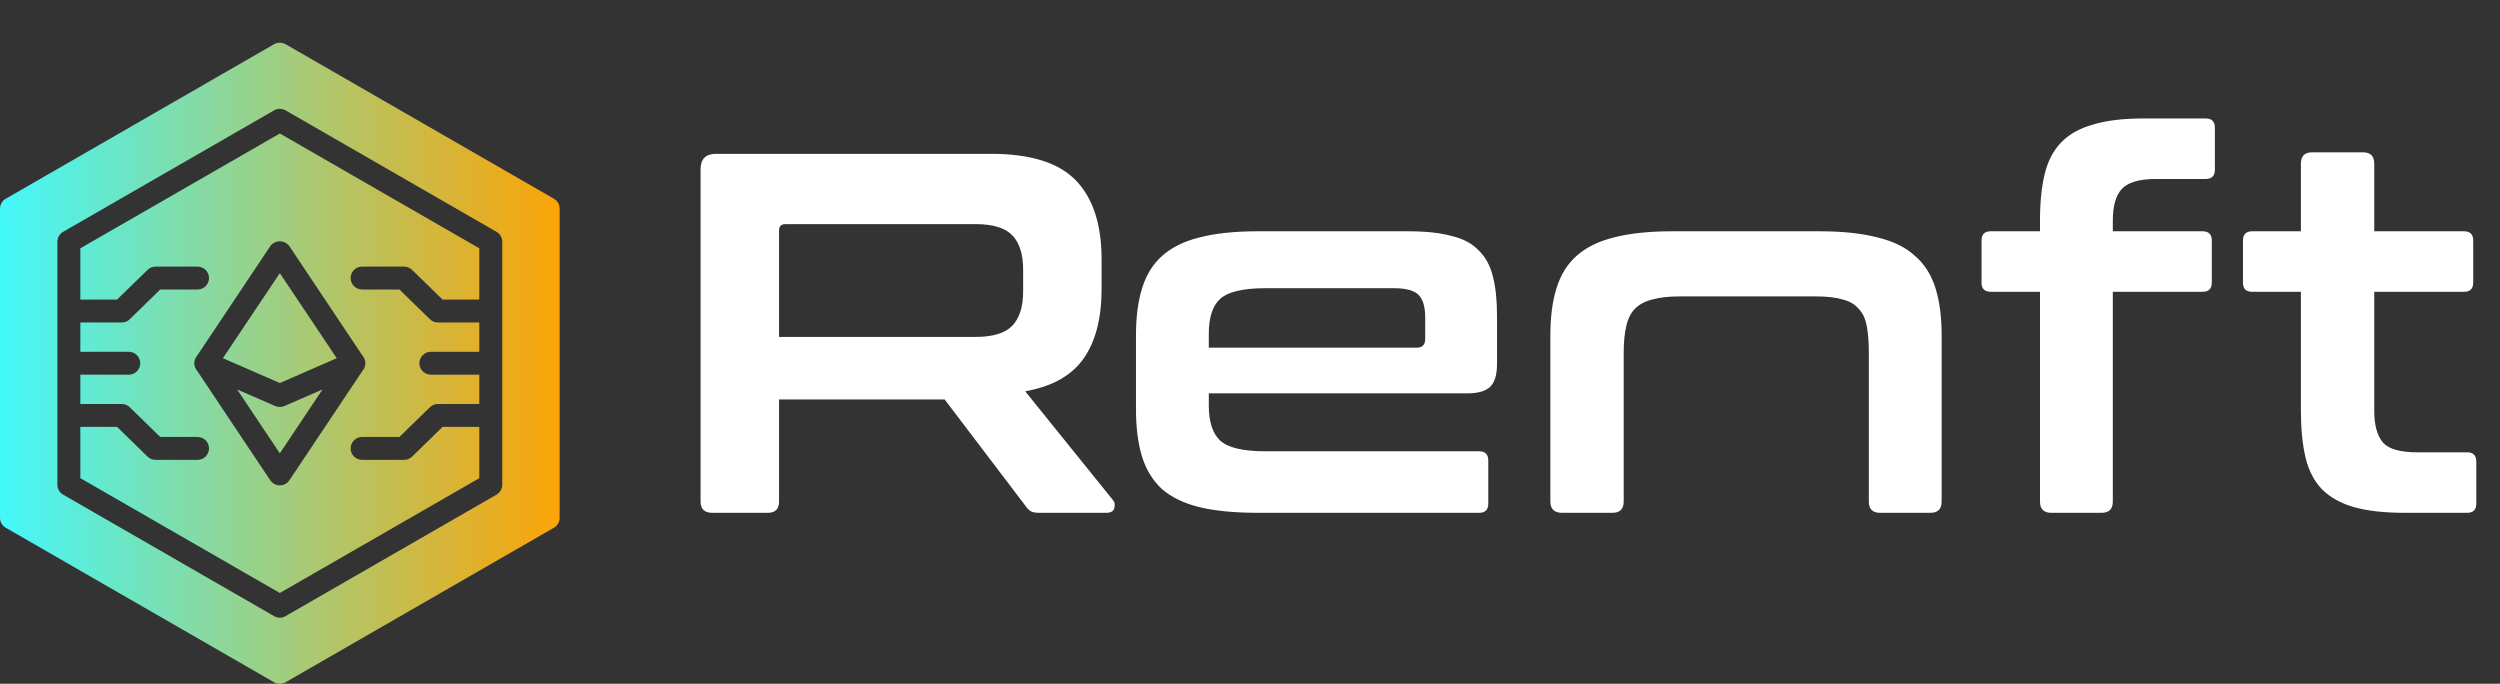 <svg width="234" height="64" viewBox="0 0 234 64" fill="none" xmlns="http://www.w3.org/2000/svg">
<rect x="0" y="0" width="234" height="64" fill="#333333" stroke="none"/>
<path d="M92.79 14.4C96.47 14.4 99.11 15.232 100.71 16.896C102.31 18.56 103.11 21.024 103.11 24.288V27.024C103.11 29.776 102.55 31.952 101.43 33.552C100.31 35.152 98.486 36.176 95.958 36.624L104.166 46.8C104.326 46.96 104.374 47.2 104.31 47.52C104.246 47.84 103.99 48 103.542 48H97.35C96.934 48 96.646 47.952 96.486 47.856C96.326 47.76 96.166 47.6 96.006 47.376L88.422 37.392H72.918V46.944C72.918 47.648 72.566 48 71.862 48H66.678C65.942 48 65.574 47.648 65.574 46.944V15.84C65.574 14.88 66.054 14.4 67.014 14.4H92.79ZM72.918 31.536H91.302C92.934 31.536 94.086 31.184 94.758 30.48C95.43 29.776 95.766 28.704 95.766 27.264V25.248C95.766 23.808 95.43 22.736 94.758 22.032C94.086 21.328 92.934 20.976 91.302 20.976H73.542C73.126 20.976 72.918 21.168 72.918 21.552V31.536ZM131.815 21.648C133.447 21.648 134.791 21.792 135.847 22.08C136.935 22.336 137.783 22.784 138.391 23.424C139.031 24.032 139.479 24.848 139.735 25.872C139.991 26.864 140.12 28.08 140.12 29.52V34.08C140.12 35.104 139.895 35.824 139.447 36.24C138.999 36.624 138.311 36.816 137.383 36.816H113.143V37.968C113.143 39.472 113.495 40.56 114.199 41.232C114.935 41.904 116.343 42.24 118.423 42.24H138.439C139.015 42.24 139.303 42.528 139.303 43.104V47.136C139.303 47.712 139.015 48 138.439 48H117.751C115.575 48 113.751 47.824 112.279 47.472C110.839 47.12 109.671 46.56 108.775 45.792C107.911 44.992 107.287 43.984 106.903 42.768C106.519 41.52 106.327 40.032 106.327 38.304V31.392C106.327 29.664 106.519 28.192 106.903 26.976C107.287 25.728 107.911 24.72 108.775 23.952C109.671 23.152 110.839 22.576 112.279 22.224C113.751 21.84 115.575 21.648 117.751 21.648H131.815ZM113.143 32.544H132.583C133.127 32.544 133.399 32.272 133.399 31.728V29.712C133.399 28.72 133.191 28.016 132.775 27.6C132.359 27.184 131.591 26.976 130.471 26.976H118.423C116.343 26.976 114.935 27.312 114.199 27.984C113.495 28.624 113.143 29.712 113.143 31.248V32.544ZM170.314 21.648C172.458 21.648 174.266 21.84 175.738 22.224C177.21 22.576 178.378 23.152 179.242 23.952C180.138 24.72 180.778 25.728 181.162 26.976C181.546 28.192 181.738 29.664 181.738 31.392V46.944C181.738 47.648 181.386 48 180.682 48H175.978C175.274 48 174.922 47.648 174.922 46.944V33.024C174.922 32.032 174.858 31.2 174.73 30.528C174.602 29.824 174.346 29.28 173.962 28.896C173.61 28.48 173.114 28.192 172.474 28.032C171.834 27.84 171.002 27.744 169.978 27.744H157.21C156.186 27.744 155.338 27.84 154.666 28.032C153.994 28.192 153.45 28.48 153.034 28.896C152.65 29.28 152.378 29.824 152.218 30.528C152.058 31.2 151.978 32.032 151.978 33.024V46.944C151.978 47.648 151.626 48 150.922 48H146.218C145.482 48 145.114 47.648 145.114 46.944V31.392C145.114 29.664 145.306 28.192 145.69 26.976C146.074 25.728 146.698 24.72 147.562 23.952C148.458 23.152 149.626 22.576 151.066 22.224C152.538 21.84 154.362 21.648 156.538 21.648H170.314ZM190.944 21.648V20.64C190.944 18.944 191.088 17.504 191.376 16.32C191.664 15.104 192.176 14.112 192.912 13.344C193.648 12.576 194.64 12.016 195.888 11.664C197.136 11.28 198.72 11.088 200.64 11.088H206.448C207.024 11.088 207.312 11.376 207.312 11.952V15.888C207.312 16.464 207.024 16.752 206.448 16.752H201.792C200.224 16.752 199.152 17.072 198.576 17.712C198.032 18.32 197.76 19.296 197.76 20.64V21.648H206.16C206.736 21.648 207.024 21.936 207.024 22.512V26.448C207.024 27.024 206.736 27.312 206.16 27.312H197.76V46.944C197.76 47.648 197.408 48 196.704 48H192C191.296 48 190.944 47.648 190.944 46.944V27.312H186.336C185.76 27.312 185.472 27.024 185.472 26.448V22.512C185.472 21.936 185.76 21.648 186.336 21.648H190.944ZM215.365 21.648V15.312C215.365 14.608 215.717 14.256 216.421 14.256H221.173C221.877 14.256 222.229 14.608 222.229 15.312V21.648H230.629C231.205 21.648 231.493 21.936 231.493 22.512V26.448C231.493 27.024 231.205 27.312 230.629 27.312H222.229V38.448C222.229 39.792 222.501 40.784 223.045 41.424C223.589 42.032 224.661 42.336 226.261 42.336H230.917C231.493 42.336 231.781 42.624 231.781 43.2V47.136C231.781 47.712 231.493 48 230.917 48H225.109C223.189 48 221.605 47.824 220.357 47.472C219.109 47.12 218.101 46.56 217.333 45.792C216.597 45.024 216.085 44.032 215.797 42.816C215.509 41.6 215.365 40.144 215.365 38.448V27.312H210.805C210.229 27.312 209.941 27.024 209.941 26.448V22.512C209.941 21.936 210.229 21.648 210.805 21.648H215.365Z" fill="white"/>
<path d="M51.846 18.602L26.729 4.137C26.564 4.047 26.379 4 26.192 4C26.004 4 25.819 4.047 25.654 4.137L0.537 18.602C0.373 18.696 0.238 18.832 0.143 18.996C0.049 19.16 -0 19.345 2.01063e-06 19.534V48.464C-0 48.652 0.049 48.838 0.143 49.002C0.238 49.165 0.373 49.301 0.537 49.396L25.654 63.861C25.819 63.952 26.003 64 26.192 64C26.38 64 26.564 63.952 26.729 63.861L51.846 49.396C52.01 49.301 52.145 49.165 52.24 49.002C52.334 48.838 52.383 48.652 52.383 48.464V19.534C52.383 19.345 52.334 19.16 52.24 18.996C52.145 18.832 52.01 18.696 51.846 18.602ZM47.011 45.367C47.012 45.556 46.962 45.741 46.868 45.905C46.774 46.069 46.638 46.205 46.474 46.299L26.729 57.668C26.567 57.766 26.381 57.818 26.192 57.818C26.002 57.818 25.816 57.766 25.654 57.668L5.909 46.299C5.745 46.205 5.609 46.069 5.515 45.905C5.421 45.741 5.371 45.556 5.372 45.367V22.63C5.371 22.442 5.421 22.256 5.515 22.093C5.609 21.929 5.745 21.793 5.909 21.698L25.654 10.33C25.817 10.235 26.003 10.185 26.192 10.185C26.38 10.185 26.566 10.235 26.729 10.33L46.474 21.698C46.638 21.793 46.774 21.929 46.868 22.093C46.962 22.256 47.012 22.442 47.011 22.63V45.367ZM7.52 23.241V28.041H10.958L13.805 25.266C13.903 25.167 14.021 25.089 14.15 25.036C14.279 24.982 14.417 24.955 14.557 24.955H18.489C18.774 24.955 19.047 25.068 19.248 25.269C19.45 25.47 19.563 25.743 19.563 26.027C19.563 26.311 19.45 26.584 19.248 26.785C19.047 26.985 18.774 27.098 18.489 27.098H14.997L12.15 29.873C12.052 29.972 11.935 30.051 11.806 30.104C11.677 30.157 11.538 30.185 11.398 30.184H7.52V32.927H12.054C12.339 32.927 12.612 33.04 12.813 33.241C13.015 33.442 13.128 33.715 13.128 33.999C13.128 34.283 13.015 34.555 12.813 34.756C12.612 34.957 12.339 35.07 12.054 35.07H7.52V37.813H11.398C11.538 37.813 11.677 37.84 11.806 37.893C11.935 37.947 12.052 38.025 12.15 38.124L14.997 40.899H18.489C18.774 40.899 19.047 41.012 19.248 41.213C19.45 41.414 19.563 41.686 19.563 41.971C19.563 42.255 19.45 42.527 19.248 42.728C19.047 42.929 18.774 43.042 18.489 43.042H14.557C14.417 43.042 14.279 43.015 14.15 42.962C14.021 42.908 13.903 42.83 13.805 42.731L10.958 39.956H7.52V44.756L26.192 55.503L44.863 44.756V39.956H41.425L38.578 42.731C38.48 42.83 38.362 42.908 38.233 42.962C38.104 43.015 37.966 43.042 37.826 43.042H33.894C33.609 43.042 33.336 42.929 33.135 42.728C32.933 42.527 32.82 42.255 32.82 41.971C32.82 41.686 32.933 41.414 33.135 41.213C33.336 41.012 33.609 40.899 33.894 40.899H37.386L40.233 38.124C40.331 38.025 40.448 37.947 40.578 37.893C40.706 37.84 40.845 37.813 40.985 37.813H44.863V35.07H40.329C40.044 35.07 39.771 34.957 39.57 34.756C39.368 34.555 39.255 34.283 39.255 33.999C39.255 33.715 39.368 33.442 39.57 33.241C39.771 33.04 40.044 32.927 40.329 32.927H44.863V30.184H40.985C40.845 30.185 40.706 30.157 40.578 30.104C40.448 30.051 40.331 29.972 40.233 29.873L37.386 27.098H33.894C33.609 27.098 33.336 26.985 33.135 26.785C32.933 26.584 32.82 26.311 32.82 26.027C32.82 25.743 32.933 25.47 33.135 25.269C33.336 25.068 33.609 24.955 33.894 24.955H37.826C37.966 24.955 38.104 24.982 38.233 25.036C38.362 25.089 38.48 25.167 38.578 25.266L41.425 28.041H44.863V23.241L26.192 12.494L7.52 23.241ZM33.937 33.302C34.007 33.383 34.065 33.473 34.109 33.57C34.189 33.755 34.216 33.958 34.185 34.157C34.155 34.356 34.069 34.543 33.937 34.695L27.083 44.96C26.984 45.105 26.852 45.224 26.696 45.306C26.541 45.388 26.367 45.431 26.192 45.431C26.016 45.431 25.842 45.388 25.687 45.306C25.532 45.224 25.399 45.105 25.3 44.96L18.446 34.695C18.314 34.543 18.228 34.356 18.198 34.157C18.167 33.958 18.194 33.755 18.274 33.57C18.318 33.473 18.376 33.383 18.446 33.302L25.3 23.038C25.403 22.898 25.537 22.785 25.692 22.706C25.847 22.628 26.018 22.587 26.192 22.587C26.365 22.587 26.536 22.628 26.691 22.706C26.846 22.785 26.98 22.898 27.083 23.038L33.937 33.302ZM26.621 38.006L30.188 36.452L26.192 42.431L22.195 36.452L25.762 38.006C25.898 38.063 26.044 38.092 26.192 38.092C26.339 38.092 26.485 38.063 26.621 38.006ZM26.192 25.566L31.52 33.527L26.192 35.852L20.863 33.527L26.192 25.566Z" fill="url(#paint0_linear_0_1474)"/>
<defs>
<linearGradient id="paint0_linear_0_1474" x1="0" y1="34" x2="52.383" y2="34" gradientUnits="userSpaceOnUse">
<stop stop-color="#43f8fb"/>
<stop offset="1" stop-color="#fca406"/>
</linearGradient>
</defs>
</svg>
